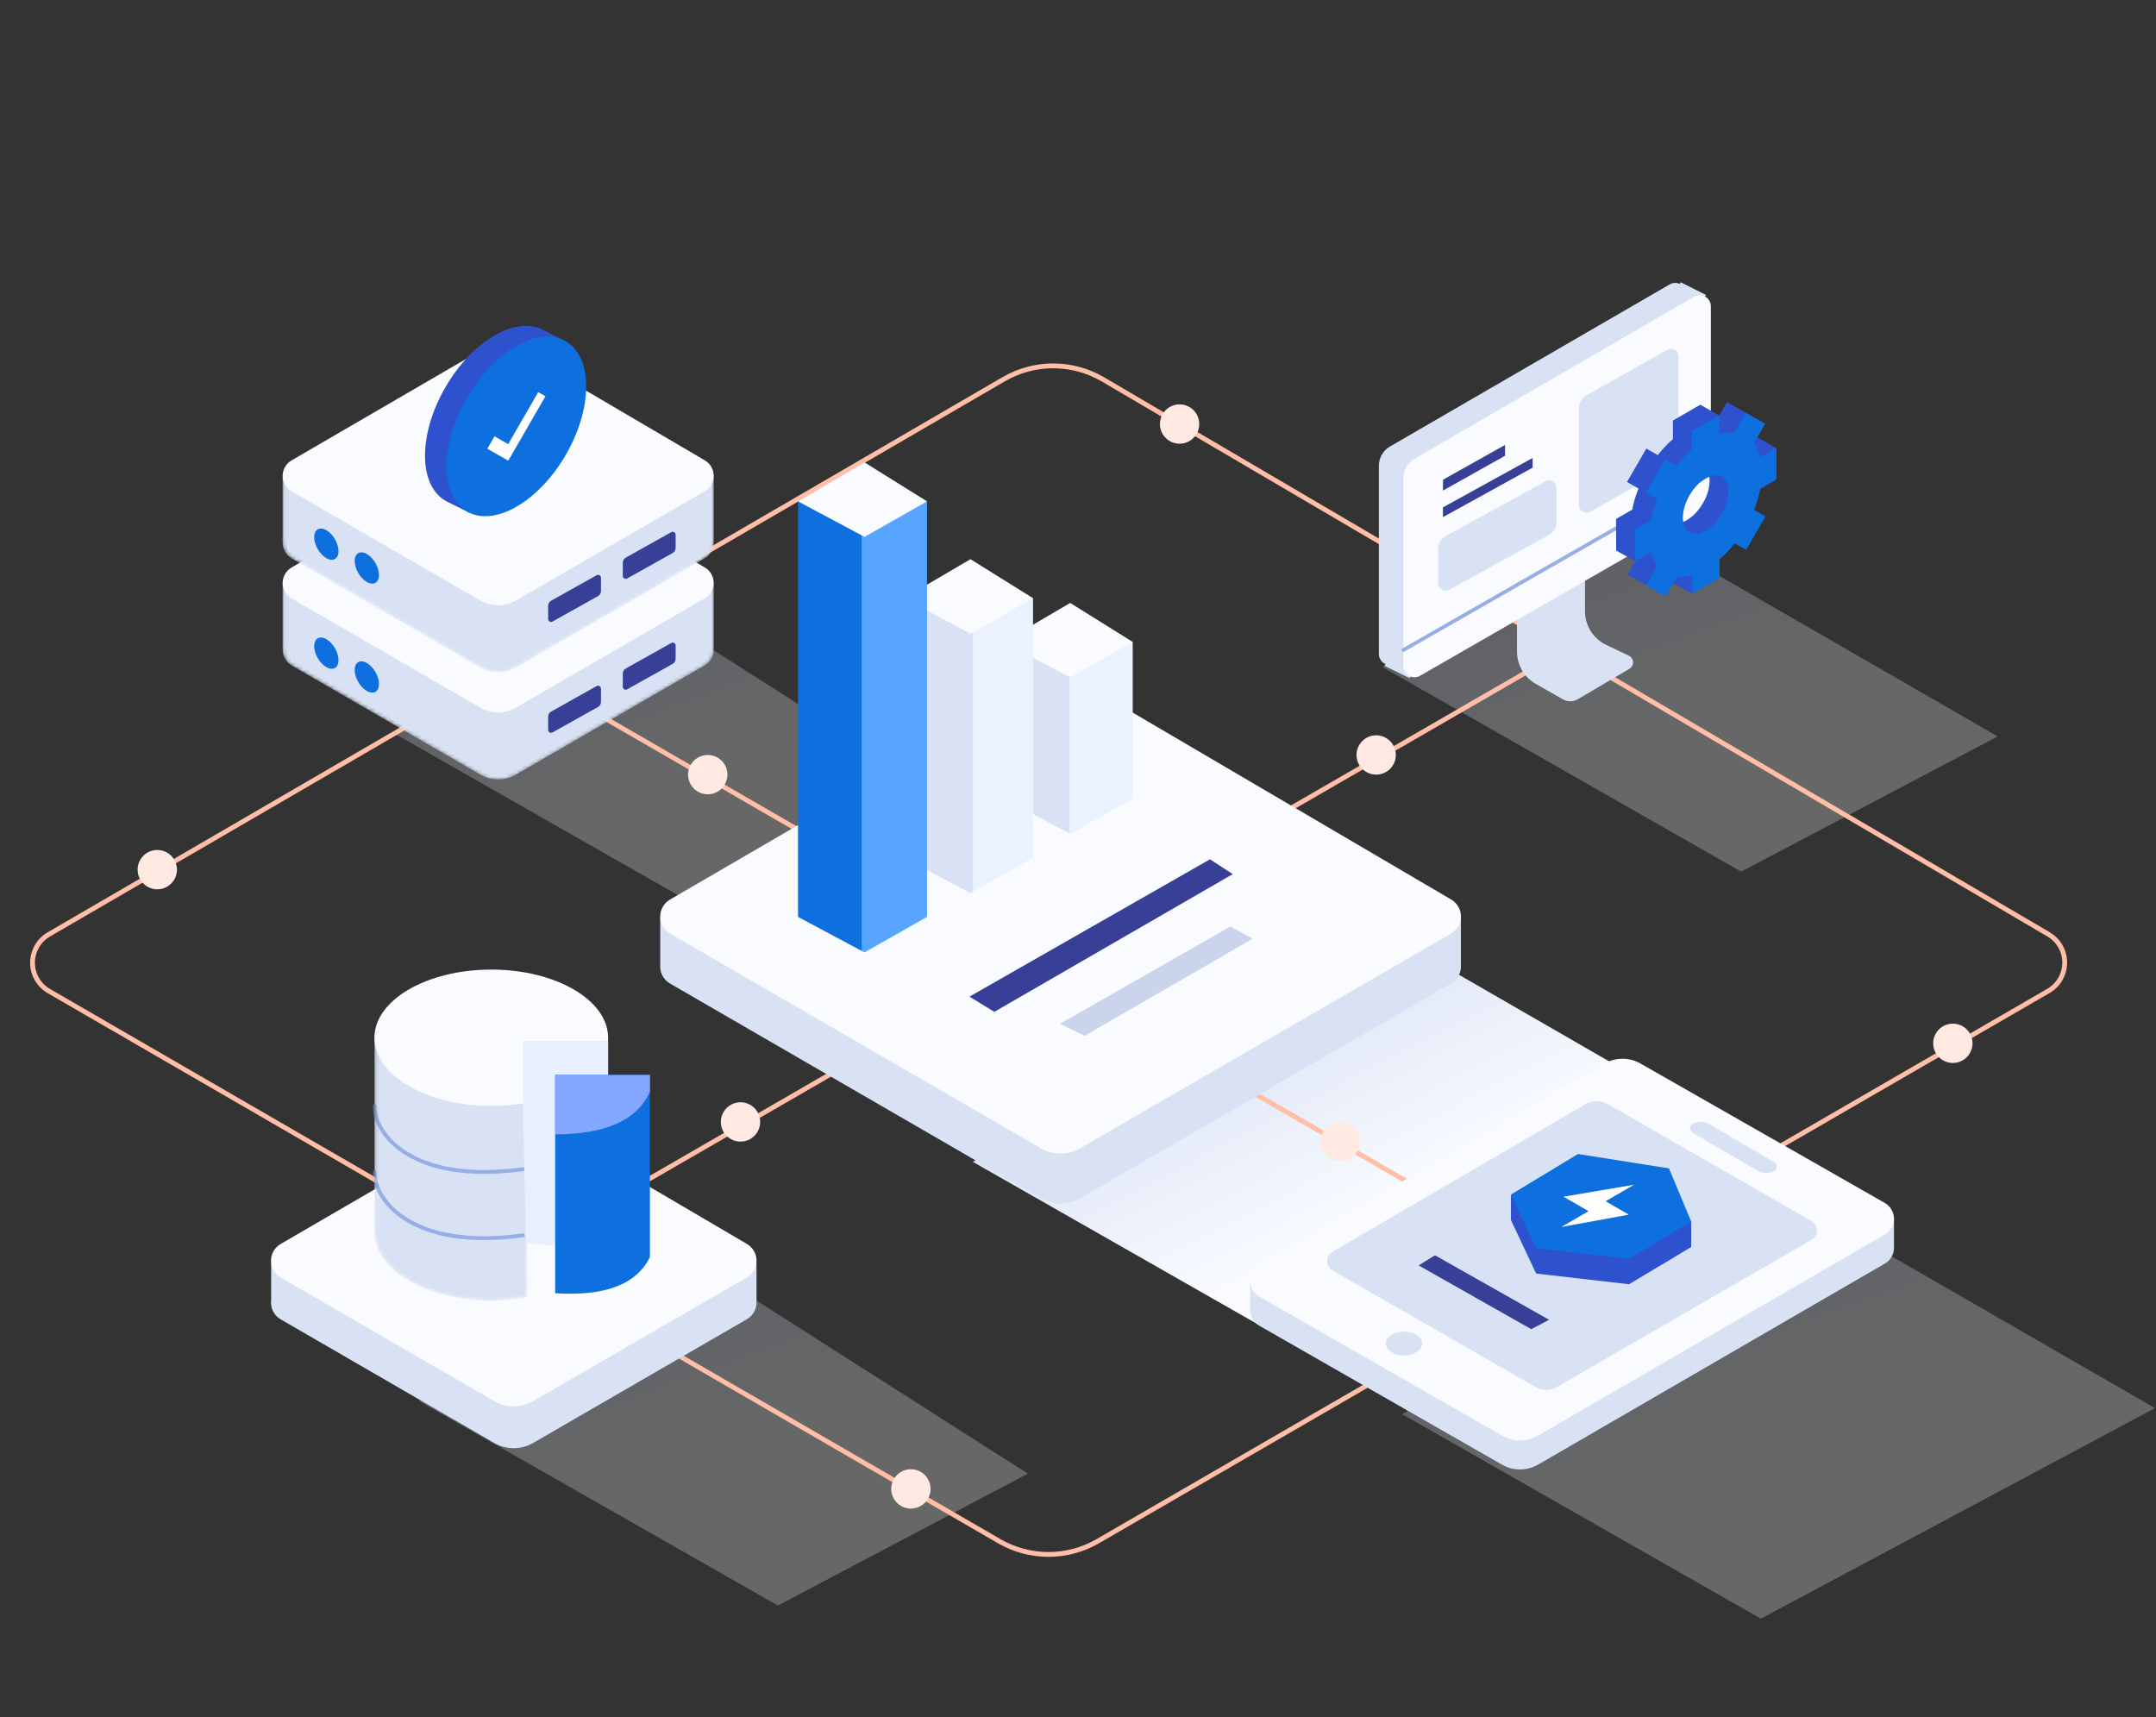 <svg width="565" height="450" viewBox="0 0 565 450" fill="none" xmlns="http://www.w3.org/2000/svg">
<rect x="0" y="0" width="565" height="450" fill="#333333" stroke="none"/>
<g id="What are residential proxies for 3">
<g id="Group">
<path id="Vector" opacity="0.26" fill-rule="evenodd" clip-rule="evenodd" d="M102.96 191.994L196.976 245.592L254.758 213.603L164.274 155.88L102.96 191.994Z" fill="url(#paint0_linear_3276_33744)"/>
<path id="Vector_2" opacity="0.26" fill-rule="evenodd" clip-rule="evenodd" d="M109.829 367.161L203.845 420.759L269.355 386.193L178.872 328.471L109.829 367.161Z" fill="url(#paint1_linear_3276_33744)"/>
<path id="Vector_3" opacity="0.26" fill-rule="evenodd" clip-rule="evenodd" d="M367.428 370.596L461.444 424.194L564.735 369.021L469.099 313.874L367.428 370.596Z" fill="url(#paint2_linear_3276_33744)"/>
<path id="Vector_4" fill-rule="evenodd" clip-rule="evenodd" d="M254.943 304.479L348.959 358.077L455.685 297.751L360.05 242.604L254.943 304.479Z" fill="url(#paint3_linear_3276_33744)"/>
<path id="Vector_5" opacity="0.26" fill-rule="evenodd" clip-rule="evenodd" d="M362.276 174.821L456.292 228.419L523.519 192.994L427.884 137.848L362.276 174.821Z" fill="url(#paint4_linear_3276_33744)"/>
<g id="Group_2">
<path id="Vector_6" fill-rule="evenodd" clip-rule="evenodd" d="M12.796 244.875L263.05 99.371C266.997 97.076 271.484 95.871 276.05 95.88C280.616 95.889 285.098 97.112 289.036 99.423L536.839 244.857C540.929 247.257 542.299 252.519 539.898 256.609C539.148 257.888 538.078 258.951 536.795 259.694L287.677 403.895C283.755 406.166 279.304 407.361 274.772 407.361C270.241 407.361 265.789 406.166 261.867 403.895L12.81 259.729C11.508 258.975 10.427 257.893 9.675 256.59C8.923 255.287 8.526 253.81 8.524 252.305C8.523 250.801 8.917 249.323 9.666 248.019C10.416 246.714 11.495 245.63 12.795 244.874L12.796 244.875Z" stroke="#FFBEA5" stroke-width="1.265"/>
<path id="Vector_7" d="M511.763 278.566C514.609 278.566 516.915 276.259 516.915 273.414C516.915 270.568 514.609 268.262 511.763 268.262C508.918 268.262 506.611 270.568 506.611 273.414C506.611 276.259 508.918 278.566 511.763 278.566Z" fill="#FFE9E0"/>
<path id="Vector_8" d="M309.119 116.279C311.964 116.279 314.271 113.972 314.271 111.127C314.271 108.281 311.964 105.975 309.119 105.975C306.273 105.975 303.967 108.281 303.967 111.127C303.967 113.972 306.273 116.279 309.119 116.279Z" fill="#FFE9E0"/>
<path id="Vector_9" d="M238.709 395.344C241.554 395.344 243.861 393.037 243.861 390.192C243.861 387.347 241.554 385.04 238.709 385.04C235.863 385.04 233.557 387.347 233.557 390.192C233.557 393.037 235.863 395.344 238.709 395.344Z" fill="#FFE9E0"/>
<path id="Vector_10" d="M41.216 233.057C44.061 233.057 46.368 230.75 46.368 227.905C46.368 225.06 44.061 222.753 41.216 222.753C38.371 222.753 36.064 225.06 36.064 227.905C36.064 230.75 38.371 233.057 41.216 233.057Z" fill="#FFE9E0"/>
<path id="Vector_11" d="M133.562 173.809L410.024 333.51M410.024 170.374L133.562 330.076" stroke="#FFBEA5" stroke-width="1.265"/>
<path id="Vector_12" d="M194.058 299.174C196.904 299.174 199.21 296.867 199.21 294.022C199.21 291.177 196.904 288.87 194.058 288.87C191.213 288.87 188.906 291.177 188.906 294.022C188.906 296.867 191.213 299.174 194.058 299.174Z" fill="#FFE9E0"/>
<path id="Vector_13" d="M185.471 208.156C188.317 208.156 190.623 205.849 190.623 203.004C190.623 200.158 188.317 197.852 185.471 197.852C182.626 197.852 180.319 200.158 180.319 203.004C180.319 205.849 182.626 208.156 185.471 208.156Z" fill="#FFE9E0"/>
<path id="Vector_14" d="M360.638 203.003C363.484 203.003 365.79 200.697 365.79 197.851C365.79 195.006 363.484 192.699 360.638 192.699C357.793 192.699 355.486 195.006 355.486 197.851C355.486 200.697 357.793 203.003 360.638 203.003Z" fill="#FFE9E0"/>
<path id="Vector_15" d="M351.193 304.325C354.039 304.325 356.345 302.019 356.345 299.173C356.345 296.328 354.039 294.021 351.193 294.021C348.348 294.021 346.042 296.328 346.042 299.173C346.042 302.019 348.348 304.325 351.193 304.325Z" fill="#FFE9E0"/>
<path id="Vector_16" d="M283.622 192.076L365.031 239.855L382.841 239.815V252.859C382.918 253.829 382.719 254.801 382.266 255.662C381.814 256.523 381.127 257.238 380.286 257.725L283.077 313.994C281.508 314.902 279.728 315.38 277.915 315.38C276.103 315.38 274.322 314.902 272.754 313.994L175.581 257.746C174.741 257.26 174.054 256.546 173.602 255.686C173.149 254.827 172.949 253.857 173.024 252.889L173.025 240.298L190.323 240.259L273.227 192.056C274.806 191.138 276.6 190.656 278.427 190.659C280.254 190.663 282.046 191.152 283.622 192.076V192.076Z" fill="#D9E2F4"/>
<path id="Vector_17" fill-rule="evenodd" clip-rule="evenodd" d="M175.573 235.75L273.227 178.97C274.806 178.052 276.6 177.57 278.427 177.574C280.253 177.578 282.046 178.067 283.621 178.992L380.311 235.739C381.088 236.195 381.732 236.846 382.178 237.629C382.625 238.411 382.858 239.297 382.856 240.197C382.853 241.098 382.615 241.982 382.164 242.762C381.713 243.541 381.065 244.189 380.286 244.641L283.077 300.909C281.508 301.817 279.727 302.295 277.915 302.295C276.102 302.295 274.322 301.817 272.753 300.909L175.581 244.662C174.8 244.21 174.152 243.561 173.7 242.779C173.249 241.997 173.011 241.111 173.01 240.208C173.009 239.306 173.246 238.419 173.695 237.636C174.145 236.854 174.793 236.203 175.573 235.749V235.75Z" fill="#F9FBFF"/>
<g id="Group_3">
<path id="Vector_18" d="M317.094 225.193L254.064 261.18L260.571 265.172L323.054 229.074L317.094 225.193Z" fill="#373F97"/>
<path id="Vector_19" d="M322.463 242.779L277.742 268.312L284.249 271.446L328.279 246.007L322.463 242.779Z" fill="#CAD5EC"/>
</g>
<g id="Group_4">
<path id="Vector_20" fill-rule="evenodd" clip-rule="evenodd" d="M263.035 168.23H296.845V209.23L280.453 218.54L263.034 209.23V168.23H263.035Z" fill="url(#paint5_linear_3276_33744)"/>
<path id="Vector_21" fill-rule="evenodd" clip-rule="evenodd" d="M280.453 177.54L263.034 168.23L280.453 158.013L296.844 168.231L280.453 177.54Z" fill="#F9FBFF"/>
</g>
<g id="Group_5">
<path id="Vector_22" fill-rule="evenodd" clip-rule="evenodd" d="M236.901 156.763H270.712V224.757L254.32 234.066L236.901 224.757V156.763V156.763Z" fill="url(#paint6_linear_3276_33744)"/>
<path id="Vector_23" fill-rule="evenodd" clip-rule="evenodd" d="M254.32 166.072L236.901 156.762L254.32 146.544L270.712 156.762L254.32 166.072Z" fill="#F9FBFF"/>
</g>
<path id="Vector_24" fill-rule="evenodd" clip-rule="evenodd" d="M209.127 131.39H242.939V240.282L226.547 249.591L209.128 240.282V131.39H209.127Z" fill="url(#paint7_linear_3276_33744)"/>
<path id="Vector_25" fill-rule="evenodd" clip-rule="evenodd" d="M226.547 140.7L209.127 131.39L226.546 121.172L242.938 131.39L226.547 140.7Z" fill="#F9FBFF"/>
<g id="Group_6">
<path id="Vector_26" fill-rule="evenodd" clip-rule="evenodd" d="M440.495 73.983L447.094 77.303L441.925 83.98V126.667C441.925 127.69 441.655 128.696 441.143 129.582C440.63 130.468 439.893 131.204 439.006 131.715L377.647 167.021L369.378 177.706L362.797 174.469L363.123 174.048C362.597 173.825 362.148 173.452 361.832 172.975C361.516 172.498 361.348 171.939 361.348 171.368V122.055C361.348 121.035 361.616 120.032 362.126 119.147C362.636 118.263 363.369 117.528 364.252 117.016L437.553 74.536C437.948 74.307 438.392 74.174 438.849 74.148C439.305 74.123 439.761 74.205 440.18 74.389L440.494 73.982L440.495 73.983ZM397.541 160.378V170.767C397.541 174.251 399.408 177.468 402.433 179.196L409.578 183.275C410.172 183.614 410.845 183.79 411.529 183.785C412.213 183.781 412.884 183.595 413.473 183.248L427.011 175.269C427.314 175.09 427.564 174.832 427.732 174.523C427.9 174.213 427.981 173.864 427.966 173.512C427.95 173.161 427.84 172.82 427.646 172.526C427.451 172.232 427.181 171.997 426.863 171.845L420.883 168.981C419.231 168.191 417.837 166.949 416.861 165.4C415.885 163.851 415.367 162.057 415.367 160.226V150.042L397.541 160.378V160.378Z" fill="#D9E2F4"/>
<path id="Vector_27" fill-rule="evenodd" clip-rule="evenodd" d="M367.772 174.578V125.268C367.772 124.247 368.041 123.244 368.55 122.36C369.06 121.475 369.793 120.74 370.676 120.229L443.977 77.749C444.42 77.492 444.922 77.357 445.433 77.356C445.945 77.356 446.448 77.49 446.891 77.745C447.334 78.001 447.702 78.368 447.958 78.811C448.214 79.254 448.348 79.757 448.348 80.268V129.879C448.348 130.903 448.079 131.909 447.566 132.795C447.054 133.681 446.316 134.417 445.429 134.927L372.137 177.103C371.694 177.358 371.192 177.492 370.681 177.491C370.17 177.491 369.669 177.356 369.226 177.1C368.784 176.844 368.417 176.477 368.162 176.034C367.907 175.591 367.772 175.089 367.772 174.578Z" fill="#F9FBFF"/>
<g id="Group_7">
<path id="Vector_28" fill-rule="evenodd" clip-rule="evenodd" d="M401.637 120.011V122.561L378.129 135.522V132.973L401.637 120.011ZM394.408 116.604V119.443L378.129 128.57L378.163 125.71L394.408 116.604Z" fill="#373F97"/>
</g>
<path id="Vector_29" fill-rule="evenodd" clip-rule="evenodd" d="M376.881 143.886V152.852C376.881 153.189 376.969 153.52 377.136 153.813C377.302 154.106 377.543 154.351 377.833 154.523C378.123 154.695 378.453 154.788 378.79 154.793C379.127 154.799 379.46 154.717 379.755 154.555L405.867 140.245C406.478 139.911 406.987 139.418 407.342 138.819C407.697 138.22 407.885 137.537 407.885 136.84V127.832C407.885 127.495 407.798 127.163 407.631 126.87C407.464 126.576 407.223 126.332 406.933 126.16C406.642 125.988 406.312 125.895 405.975 125.89C405.637 125.885 405.304 125.967 405.009 126.13L378.894 140.484C378.285 140.819 377.776 141.311 377.422 141.909C377.068 142.508 376.881 143.19 376.881 143.886ZM413.766 106.975V132.431C413.766 132.77 413.854 133.103 414.023 133.397C414.191 133.691 414.434 133.936 414.726 134.107C415.018 134.278 415.35 134.37 415.689 134.373C416.028 134.376 416.362 134.29 416.657 134.124L437.9 122.212C438.501 121.875 439.002 121.383 439.351 120.788C439.699 120.193 439.883 119.515 439.883 118.826V93.329C439.883 92.989 439.795 92.656 439.626 92.362C439.457 92.068 439.215 91.823 438.922 91.652C438.629 91.481 438.297 91.389 437.958 91.387C437.619 91.384 437.285 91.47 436.989 91.637L415.745 103.591C415.145 103.929 414.645 104.42 414.297 105.015C413.95 105.609 413.766 106.286 413.766 106.974V106.975Z" fill="#D9E2F4"/>
<path id="Vector_30" d="M367.772 170.342L448.349 124.203" stroke="#96AEE5" stroke-width="0.953" stroke-linecap="round" stroke-linejoin="round"/>
<g id="Group_8">
<path id="Vector_31" fill-rule="evenodd" clip-rule="evenodd" d="M452.561 105.359L457.649 108.253L454.663 113.425C455.404 114.408 455.968 115.625 456.333 117.048L458.574 115.754V113.442L465.526 117.483L460.584 121.206L460.578 121.197L460.584 122.846L456.356 125.286C455.986 127.18 455.435 129.034 454.713 130.823L457.718 132.536L452.663 141.293L449.662 139.575C448.472 141.098 447.14 142.504 445.683 143.774L445.696 148.639L444.679 149.225L443.464 155.589L438.075 152.592L438.513 150.282L438.507 147.917C437.086 148.329 435.746 148.459 434.516 148.321L431.537 153.49L426.447 150.59L429.428 145.421C429.179 145.089 428.949 144.73 428.739 144.345L428.474 147.047L423.507 144.262L423.53 144.229L423.507 136L427.741 133.556C428.091 131.719 428.651 129.854 429.379 128.024L426.378 126.306L431.434 117.557L434.434 119.266C435.658 117.718 436.996 116.296 438.415 115.069L438.4 110.204L445.576 106.062L450.518 108.87L450.245 109.368L452.561 105.359V105.359ZM442.03 122.558C438.726 124.465 436.062 129.079 436.072 132.874C436.083 136.663 438.766 138.198 442.068 136.292C445.371 134.384 448.035 129.763 448.024 125.975C448.013 122.18 445.332 120.651 442.03 122.558V122.558Z" fill="#2E52CD"/>
<path id="Vector_32" fill-rule="evenodd" clip-rule="evenodd" d="M447.012 139.098C450.313 137.191 452.978 132.571 452.966 128.783C452.956 124.987 450.274 123.459 446.972 125.365C443.669 127.273 441.004 131.887 441.015 135.682C441.026 139.47 443.708 141.006 447.011 139.099L447.012 139.098ZM465.526 125.654L461.299 128.094C460.928 129.987 460.378 131.841 459.655 133.631L462.661 135.343L457.606 144.1L454.606 142.383C453.415 143.905 452.082 145.311 450.626 146.582L450.639 151.446L443.464 155.588L443.45 150.725C442.029 151.136 440.688 151.267 439.46 151.128L436.478 156.297L431.391 153.398L434.37 148.229C433.635 147.248 433.066 146.034 432.706 144.603L428.474 147.046L428.451 138.807L432.684 136.364C433.033 134.526 433.594 132.662 434.321 130.831L431.32 129.114L436.377 120.364L439.376 122.074C440.601 120.526 441.939 119.103 443.357 117.876L443.342 113.011L450.518 108.869L450.532 113.733C451.953 113.321 453.294 113.198 454.522 113.329L457.504 108.166L462.592 111.06L459.606 116.231C460.347 117.215 460.911 118.432 461.276 119.855L465.504 117.416L465.526 125.654V125.654Z" fill="#0E6FDE"/>
</g>
</g>
<g id="Group_9">
<path id="Vector_33" d="M140.052 304.269L185.741 331.084H198.254V341.182C198.282 342.137 198.04 343.08 197.556 343.904C197.112 344.66 196.479 345.288 195.721 345.727L139.702 378.154C138.156 379.048 136.402 379.519 134.617 379.519C132.831 379.519 131.077 379.048 129.532 378.154L73.547 345.748C72.681 345.247 71.983 344.501 71.54 343.605C71.096 342.709 70.928 341.701 71.055 340.709V331.084H83.655L129.811 304.249C131.367 303.344 133.135 302.869 134.934 302.873C136.734 302.877 138.5 303.359 140.052 304.269V304.269Z" fill="#D9E2F4"/>
<path id="Vector_34" fill-rule="evenodd" clip-rule="evenodd" d="M73.539 326.01L129.811 293.291C131.367 292.387 133.135 291.912 134.934 291.916C136.734 291.92 138.5 292.402 140.052 293.313L195.747 326C196.513 326.449 197.147 327.091 197.587 327.862C198.027 328.633 198.257 329.505 198.254 330.393C198.252 331.28 198.017 332.151 197.572 332.919C197.128 333.687 196.49 334.325 195.721 334.77L139.702 367.196C138.157 368.091 136.403 368.562 134.617 368.562C132.831 368.562 131.077 368.091 129.531 367.196L73.547 334.791C72.777 334.345 72.138 333.705 71.693 332.935C71.248 332.165 71.014 331.292 71.013 330.402C71.012 329.513 71.245 328.639 71.689 327.868C72.132 327.097 72.77 326.457 73.539 326.01V326.01Z" fill="#F9FBFF"/>
<g id="Group_10">
<g id="Group_11">
<mask id="mask0_3276_33744" style="mask-type:alpha" maskUnits="userSpaceOnUse" x="98" y="271" width="62" height="70">
<g id="i">
<path id="Vector_35" d="M98.123 271.954H159.359V322.984H158.587C159.092 324.413 159.359 325.835 159.359 327.212L138.145 325.78V339.94C135.048 340.551 131.898 340.854 128.741 340.845C111.832 340.845 98.123 332.849 98.123 322.984V271.954Z" fill="white"/>
</g>
</mask>
<g mask="url(#mask0_3276_33744)">
<path id="Vector_36" d="M98.123 271.954H159.359V322.984H158.587C159.092 324.413 159.359 325.835 159.359 327.212L138.145 325.78V339.94C135.048 340.551 131.898 340.854 128.741 340.845C111.832 340.845 98.123 332.849 98.123 322.984V271.954Z" fill="#D9E2F4"/>
<path id="Vector_37" d="M98.123 289.814C98.123 297.27 108.044 310.368 137.033 306.4M98.123 307.165C98.123 314.62 108.044 327.719 137.033 323.75" stroke="#96AEE5" stroke-width="1.012" stroke-linecap="round" stroke-linejoin="round"/>
</g>
</g>
<path id="Vector_38" fill-rule="evenodd" clip-rule="evenodd" d="M128.741 254.094C145.651 254.094 159.359 262.09 159.359 271.954C159.359 272.241 159.347 272.526 159.325 272.808H137.034L137.232 289.119C134.426 289.586 131.586 289.819 128.741 289.815C111.832 289.815 98.123 281.818 98.123 271.955C98.123 262.09 111.832 254.094 128.741 254.094V254.094Z" fill="#F9FBFF"/>
<path id="Vector_39" fill-rule="evenodd" clip-rule="evenodd" d="M137.034 289.177L138.145 339.94V325.78L159.359 327.752V272.81H137.034V289.177Z" fill="#E8EFFE"/>
<g id="Group_12">
<path id="Vector_40" fill-rule="evenodd" clip-rule="evenodd" d="M145.492 338.905V281.698H170.322V329.422C166.812 336.597 158.536 339.758 145.493 338.906L145.492 338.905Z" fill="#0E6FDE"/>
<path id="Vector_41" fill-rule="evenodd" clip-rule="evenodd" d="M170.322 286.085C166.992 293.543 158.715 297.272 145.493 297.272V281.698H170.322V286.086V286.085Z" fill="#84A7FF"/>
</g>
</g>
</g>
<g id="Group_13">
<path id="Vector_42" fill-rule="evenodd" clip-rule="evenodd" d="M420.384 286.38C421.827 285.537 423.467 285.089 425.138 285.081C426.81 285.073 428.454 285.505 429.906 286.333V286.333L488.75 319.912L496.335 319.176V326.871C496.359 327.728 496.152 328.576 495.734 329.325C495.317 330.073 494.704 330.696 493.963 331.126V331.126L403.108 383.804C401.664 384.642 400.026 385.085 398.357 385.089C396.688 385.093 395.047 384.659 393.599 383.829V383.829L330.004 347.411C329.276 346.994 328.671 346.392 328.25 345.666C327.829 344.94 327.608 344.116 327.608 343.276L327.609 343.216V335.566L337.838 334.572L420.384 286.38Z" fill="#D9E2F4"/>
<path id="Vector_43" fill-rule="evenodd" clip-rule="evenodd" d="M403.108 376.184L493.963 323.506C494.687 323.086 495.288 322.483 495.704 321.757C496.121 321.03 496.339 320.207 496.336 319.37C496.333 318.533 496.109 317.712 495.687 316.988C495.266 316.265 494.661 315.666 493.934 315.251L429.905 278.714C428.453 277.886 426.809 277.454 425.138 277.462C423.466 277.47 421.826 277.918 420.383 278.761L329.97 331.548C329.248 331.969 328.651 332.572 328.236 333.298C327.822 334.023 327.606 334.844 327.609 335.68C327.613 336.515 327.836 337.334 328.256 338.056C328.677 338.778 329.279 339.376 330.004 339.792L393.599 376.21C395.048 377.039 396.688 377.474 398.357 377.469C400.026 377.465 401.665 377.022 403.109 376.184H403.108Z" fill="#F9FBFF"/>
<path id="Vector_44" d="M367.913 355.229C370.543 355.229 372.675 353.827 372.675 352.096C372.675 350.366 370.543 348.963 367.913 348.963C365.282 348.963 363.15 350.366 363.15 352.096C363.15 353.827 365.282 355.229 367.913 355.229Z" fill="#D9E2F4"/>
<path id="Vector_45" fill-rule="evenodd" clip-rule="evenodd" d="M349.229 332.962L402.347 363.469C403.215 363.967 404.199 364.229 405.201 364.228C406.202 364.227 407.186 363.962 408.053 363.461L474.718 324.926C475.152 324.675 475.513 324.313 475.763 323.878C476.014 323.443 476.145 322.95 476.145 322.448C476.144 321.946 476.011 321.453 475.759 321.019C475.507 320.585 475.145 320.225 474.71 319.975L421.287 289.303C420.416 288.803 419.428 288.541 418.423 288.545C417.418 288.548 416.431 288.817 415.563 289.323L349.213 328.016C348.78 328.269 348.421 328.63 348.172 329.065C347.923 329.5 347.793 329.993 347.794 330.494C347.796 330.995 347.93 331.487 348.181 331.92C348.433 332.353 348.795 332.713 349.229 332.962V332.962Z" fill="#D9E2F4"/>
<path id="Vector_46" fill-rule="evenodd" clip-rule="evenodd" d="M443.646 294.509C444.305 294.159 445.042 293.983 445.787 293.998C446.533 294.013 447.262 294.218 447.906 294.595L464.911 304.528C465.12 304.651 465.293 304.826 465.413 305.037C465.533 305.247 465.595 305.486 465.594 305.728C465.592 305.97 465.527 306.208 465.404 306.417C465.282 306.626 465.106 306.799 464.896 306.918C464.261 307.278 463.543 307.464 462.814 307.459C462.085 307.455 461.369 307.258 460.74 306.891L443.599 296.885C443.39 296.763 443.217 296.587 443.098 296.376C442.979 296.164 442.919 295.925 442.924 295.683C442.929 295.441 442.998 295.204 443.125 294.998C443.252 294.791 443.431 294.623 443.645 294.509H443.646Z" fill="#D9E2F4"/>
<path id="Vector_47" fill-rule="evenodd" clip-rule="evenodd" d="M402.559 333.751L395.95 319.723V313.312L443.202 320.127V326.794L426.898 336.559L402.559 333.751Z" fill="#2E52CD"/>
<path id="Vector_48" fill-rule="evenodd" clip-rule="evenodd" d="M402.559 327.085L395.949 313.058L413.53 302.421L437.374 306.195L443.202 320.128L426.896 329.894L402.559 327.085Z" fill="#0E6FDE"/>
<path id="Vector_49" fill-rule="evenodd" clip-rule="evenodd" d="M426.844 318.312L409.15 321.555L416.296 317.403L409.722 313.608L428.198 310.486L420.768 314.805L426.844 318.312Z" fill="white"/>
<path id="Vector_50" d="M376.045 328.963L405.947 345.87L401.288 348.336L371.768 331.62L376.045 328.963Z" fill="#373F97"/>
</g>
<g id="Group_14">
<g id="Group_15">
<mask id="mask1_3276_33744" style="mask-type:alpha" maskUnits="userSpaceOnUse" x="74" y="136" width="114" height="69">
<g id="k">
<path id="Vector_51" d="M135.533 137.423L161.424 152.618H187.075V170.141L187.025 170.167C187.053 171.014 186.851 171.852 186.44 172.592C186.03 173.333 185.426 173.948 184.693 174.372L135.221 203.008C133.796 203.832 132.18 204.266 130.534 204.266C128.888 204.266 127.271 203.832 125.847 203.008L76.408 174.39C75.677 173.968 75.075 173.356 74.664 172.619C74.253 171.882 74.049 171.048 74.074 170.204L74.045 170.189V152.619L99.926 152.618L126.095 137.403C129.014 135.707 132.621 135.713 135.533 137.423Z" fill="white"/>
</g>
</mask>
<g mask="url(#mask1_3276_33744)">
<path id="Vector_52" d="M135.533 137.423L161.424 152.618H187.075V170.141L187.025 170.167C187.053 171.014 186.851 171.852 186.44 172.592C186.03 173.333 185.426 173.948 184.693 174.372L135.221 203.008C133.796 203.832 132.18 204.266 130.534 204.266C128.888 204.266 127.271 203.832 125.847 203.008L76.408 174.39C75.677 173.968 75.075 173.356 74.664 172.619C74.253 171.882 74.049 171.048 74.074 170.204L74.045 170.189V152.619L99.926 152.618L126.095 137.403C129.014 135.707 132.621 135.713 135.533 137.423Z" fill="#D9E2F4"/>
<g id="Group_16">
<path id="Vector_53" fill-rule="evenodd" clip-rule="evenodd" d="M143.645 187.82V191.278C143.646 191.412 143.68 191.543 143.747 191.659C143.813 191.775 143.909 191.871 144.024 191.939C144.139 192.006 144.27 192.042 144.403 192.044C144.537 192.045 144.668 192.012 144.785 191.946L156.71 185.278C157.193 185.008 157.494 184.497 157.494 183.942V180.467C157.494 180.333 157.459 180.202 157.392 180.086C157.326 179.97 157.23 179.874 157.115 179.806C157 179.739 156.869 179.703 156.735 179.701C156.602 179.7 156.47 179.734 156.354 179.799L144.427 186.484C143.943 186.755 143.645 187.266 143.645 187.82H143.645ZM163.209 176.527V179.984C163.209 180.118 163.244 180.249 163.31 180.365C163.377 180.481 163.472 180.578 163.587 180.645C163.702 180.713 163.833 180.749 163.967 180.751C164.1 180.752 164.232 180.718 164.349 180.653L176.274 173.985C176.757 173.714 177.058 173.203 177.058 172.648V169.173C177.058 169.039 177.023 168.908 176.956 168.792C176.89 168.676 176.794 168.58 176.679 168.512C176.564 168.445 176.433 168.409 176.299 168.407C176.166 168.406 176.034 168.44 175.917 168.505L163.991 175.191C163.508 175.463 163.209 175.973 163.209 176.527V176.527Z" fill="#373F97"/>
</g>
<g id="Group_17">
<path id="Vector_54" fill-rule="evenodd" clip-rule="evenodd" d="M85.531 167.504C87.291 168.521 88.713 170.985 88.708 173.007C88.702 175.03 87.27 175.846 85.509 174.829C83.749 173.814 82.328 171.351 82.333 169.327C82.339 167.305 83.77 166.488 85.53 167.504M96.14 173.748C97.901 174.765 99.323 177.229 99.317 179.251C99.312 181.274 97.881 182.09 96.12 181.074C94.359 180.058 92.938 177.595 92.944 175.571C92.95 173.549 94.381 172.733 96.14 173.748Z" fill="#0E6FDE"/>
</g>
</g>
</g>
<path id="Vector_55" fill-rule="evenodd" clip-rule="evenodd" d="M76.4 148.727L126.095 119.833C129.015 118.136 132.621 118.144 135.534 119.852L184.717 148.718C185.422 149.132 186.007 149.724 186.412 150.434C186.817 151.144 187.029 151.948 187.027 152.766C187.024 153.584 186.808 154.387 186.398 155.095C185.989 155.803 185.401 156.391 184.693 156.801L135.221 185.437C133.797 186.261 132.18 186.696 130.534 186.696C128.888 186.696 127.272 186.261 125.847 185.437L76.408 156.819C75.699 156.409 75.11 155.819 74.7 155.11C74.291 154.4 74.075 153.595 74.074 152.776C74.073 151.956 74.287 151.151 74.695 150.441C75.103 149.73 75.691 149.139 76.399 148.727H76.4Z" fill="#F9FBFF"/>
<g id="Group_18">
<g id="Group_19">
<mask id="mask2_3276_33744" style="mask-type:alpha" maskUnits="userSpaceOnUse" x="74" y="108" width="114" height="69">
<g id="m">
<path id="Vector_56" d="M135.533 109.353L161.424 124.548H187.075L187.078 142.071L187.025 142.098C187.053 142.944 186.851 143.782 186.44 144.522C186.029 145.262 185.425 145.877 184.693 146.301L135.221 174.937C133.796 175.762 132.18 176.196 130.534 176.196C128.888 176.196 127.271 175.762 125.847 174.937L76.408 146.321C75.67 145.894 75.063 145.275 74.652 144.529C74.241 143.783 74.042 142.939 74.076 142.087L74.045 142.072V124.548L99.926 124.548L126.095 109.333C129.014 107.636 132.621 107.643 135.533 109.353Z" fill="white"/>
</g>
</mask>
<g mask="url(#mask2_3276_33744)">
<path id="Vector_57" d="M135.533 109.353L161.424 124.548H187.075L187.078 142.071L187.025 142.098C187.053 142.944 186.851 143.782 186.44 144.522C186.029 145.262 185.425 145.877 184.693 146.301L135.221 174.937C133.796 175.762 132.18 176.196 130.534 176.196C128.888 176.196 127.271 175.762 125.847 174.937L76.408 146.321C75.67 145.894 75.063 145.275 74.652 144.529C74.241 143.783 74.042 142.939 74.076 142.087L74.045 142.072V124.548L99.926 124.548L126.095 109.333C129.014 107.636 132.621 107.643 135.533 109.353Z" fill="#D9E2F4"/>
<g id="Group_20">
<path id="Vector_58" fill-rule="evenodd" clip-rule="evenodd" d="M143.645 158.765V162.223C143.646 162.356 143.68 162.487 143.747 162.603C143.813 162.719 143.909 162.815 144.024 162.883C144.139 162.95 144.27 162.987 144.403 162.988C144.537 162.99 144.668 162.956 144.785 162.891L156.71 156.223C157.193 155.952 157.494 155.441 157.494 154.886V151.411C157.494 151.278 157.459 151.147 157.392 151.031C157.326 150.915 157.23 150.818 157.115 150.751C157 150.683 156.869 150.647 156.735 150.646C156.602 150.644 156.47 150.678 156.354 150.743L144.427 157.429C143.943 157.7 143.645 158.21 143.645 158.765H143.645ZM163.209 147.472V150.93C163.209 151.063 163.244 151.194 163.311 151.31C163.377 151.426 163.473 151.522 163.588 151.59C163.703 151.657 163.834 151.694 163.967 151.695C164.101 151.696 164.232 151.663 164.349 151.598L176.274 144.929C176.757 144.659 177.058 144.148 177.058 143.593V140.118C177.058 139.985 177.023 139.853 176.956 139.738C176.89 139.622 176.794 139.525 176.679 139.458C176.564 139.39 176.433 139.354 176.299 139.353C176.166 139.351 176.034 139.385 175.917 139.45L163.991 146.137C163.508 146.407 163.209 146.918 163.209 147.472Z" fill="#373F97"/>
</g>
<g id="Group_21">
<path id="Vector_59" fill-rule="evenodd" clip-rule="evenodd" d="M85.531 138.94C87.291 139.956 88.713 142.421 88.708 144.443C88.702 146.467 87.27 147.281 85.509 146.265C83.749 145.249 82.328 142.786 82.333 140.762C82.339 138.741 83.77 137.924 85.53 138.94M96.14 145.184C97.901 146.2 99.323 148.665 99.317 150.688C99.312 152.711 97.881 153.526 96.12 152.509C94.359 151.493 92.938 149.031 92.944 147.007C92.95 144.985 94.381 144.168 96.14 145.184Z" fill="#0E6FDE"/>
</g>
</g>
</g>
<path id="Vector_60" fill-rule="evenodd" clip-rule="evenodd" d="M76.4 120.657L126.095 91.763C129.015 90.066 132.621 90.073 135.534 91.782L184.717 120.648C185.422 121.062 186.007 121.654 186.412 122.364C186.817 123.074 187.029 123.878 187.027 124.696C187.024 125.514 186.807 126.317 186.398 127.025C185.988 127.733 185.401 128.321 184.693 128.731L135.221 157.367C133.797 158.192 132.18 158.626 130.534 158.626C128.888 158.626 127.271 158.192 125.847 157.367L76.408 128.75C75.698 128.339 75.109 127.749 74.7 127.04C74.29 126.33 74.074 125.525 74.073 124.706C74.072 123.886 74.286 123.081 74.695 122.37C75.103 121.659 75.691 121.069 76.399 120.657H76.4Z" fill="#F9FBFF"/>
</g>
<g id="Group_22">
<path id="Vector_61" fill-rule="evenodd" clip-rule="evenodd" d="M129.617 87.898C134.342 85.17 138.655 84.744 141.91 86.251L141.915 86.243L148.384 89.523L146.946 92.062C147.601 93.843 147.96 95.953 147.967 98.361C147.999 109.975 139.838 124.112 129.737 129.944C127.817 131.053 125.966 131.782 124.226 132.156L122.981 134.352L117.029 131.397C113.564 129.565 111.398 125.434 111.381 119.484C111.348 107.877 119.511 93.733 129.617 87.898V87.898Z" fill="#2E52CD"/>
<path id="Vector_62" fill-rule="evenodd" clip-rule="evenodd" d="M135.266 90.721C125.159 96.556 116.997 110.701 117.029 122.308C117.062 133.921 125.278 138.603 135.386 132.768C145.486 126.936 153.647 112.799 153.615 101.185C153.582 89.578 145.367 84.89 135.266 90.721Z" fill="#0E6FDE"/>
<path id="Vector_63" fill-rule="evenodd" clip-rule="evenodd" d="M141.041 102.767L142.935 103.843L133.196 120.726L127.709 117.602L129.591 114.344L133.185 116.389L141.041 102.767Z" fill="white"/>
</g>
</g>
</g>
</g>
</g>
<defs>
<linearGradient id="paint0_linear_3276_33744" x1="167.281" y1="211.233" x2="149.426" y2="163.204" gradientUnits="userSpaceOnUse">
<stop stop-color="#F9FBFF"/>
<stop offset="1" stop-color="#D9E2F4"/>
</linearGradient>
<linearGradient id="paint1_linear_3276_33744" x1="177.425" y1="385.413" x2="159.353" y2="335.753" gradientUnits="userSpaceOnUse">
<stop stop-color="#F9FBFF"/>
<stop offset="1" stop-color="#D9E2F4"/>
</linearGradient>
<linearGradient id="paint2_linear_3276_33744" x1="451.033" y1="381.943" x2="429.991" y2="322.118" gradientUnits="userSpaceOnUse">
<stop stop-color="#F9FBFF"/>
<stop offset="1" stop-color="#D9E2F4"/>
</linearGradient>
<linearGradient id="paint3_linear_3276_33744" x1="371.273" y1="313.062" x2="338.31" y2="249.935" gradientUnits="userSpaceOnUse">
<stop stop-color="#F9FBFF"/>
<stop offset="1" stop-color="#D9E2F4"/>
</linearGradient>
<linearGradient id="paint4_linear_3276_33744" x1="430.599" y1="193.731" x2="413.263" y2="144.666" gradientUnits="userSpaceOnUse">
<stop stop-color="#F9FBFF"/>
<stop offset="1" stop-color="#D9E2F4"/>
</linearGradient>
<linearGradient id="paint5_linear_3276_33744" x1="266.576" y1="194.906" x2="300.539" y2="194.906" gradientUnits="userSpaceOnUse">
<stop stop-color="#D9E2F4"/>
<stop offset="0.402" stop-color="#D9E2F4"/>
<stop offset="0.402" stop-color="#EAF1FF"/>
<stop offset="1" stop-color="#EAF1FF"/>
</linearGradient>
<linearGradient id="paint6_linear_3276_33744" x1="240.443" y1="197.751" x2="274.405" y2="197.751" gradientUnits="userSpaceOnUse">
<stop stop-color="#D9E2F4"/>
<stop offset="0.425" stop-color="#D9E2F4"/>
<stop offset="0.425" stop-color="#EAF1FF"/>
<stop offset="1" stop-color="#EAF1FF"/>
</linearGradient>
<linearGradient id="paint7_linear_3276_33744" x1="209.535" y1="177.999" x2="243.495" y2="177.999" gradientUnits="userSpaceOnUse">
<stop stop-color="#0E6FDE"/>
<stop offset="0.479" stop-color="#0E6FDE"/>
<stop offset="0.482" stop-color="#57A5FF"/>
<stop offset="1" stop-color="#57A5FF"/>
</linearGradient>
</defs>
</svg>
